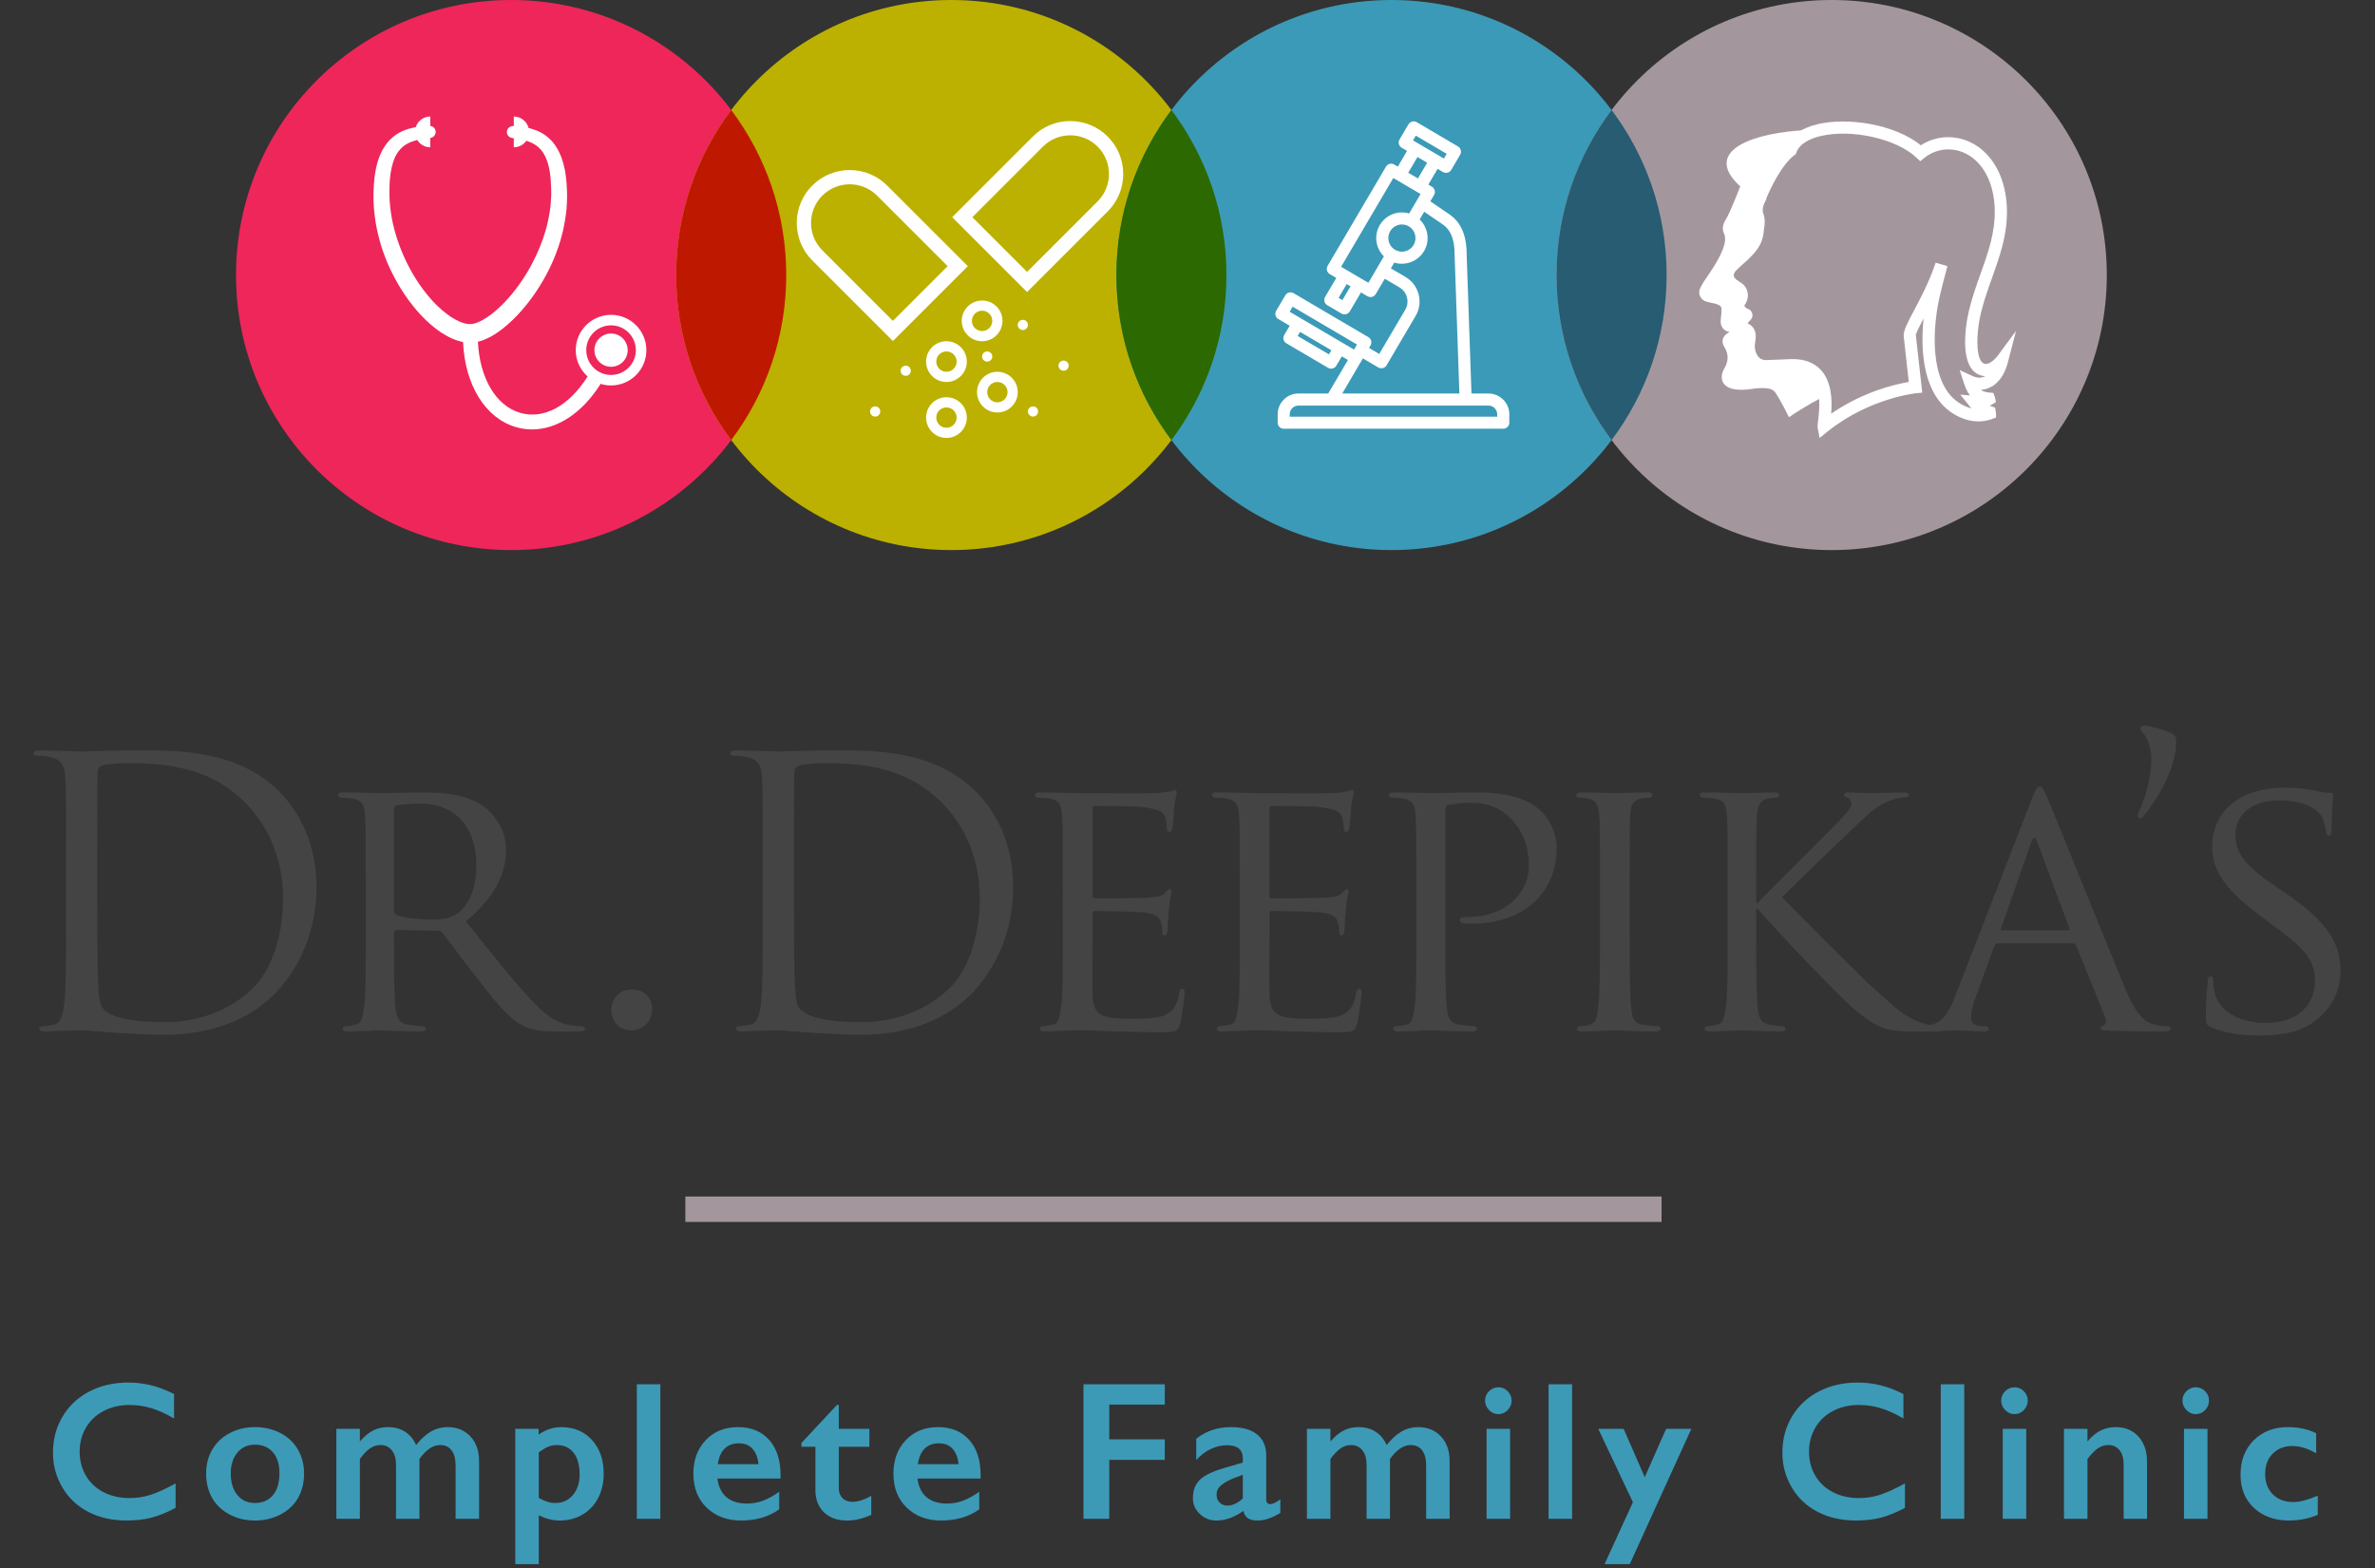 <?xml version="1.0" encoding="utf-8"?>
<!-- Generator: Adobe Illustrator 16.0.0, SVG Export Plug-In . SVG Version: 6.00 Build 0)  -->
<!DOCTYPE svg PUBLIC "-//W3C//DTD SVG 1.1//EN" "http://www.w3.org/Graphics/SVG/1.1/DTD/svg11.dtd">
<svg version="1.1" id="Layer_1" xmlns="http://www.w3.org/2000/svg" xmlns:xlink="http://www.w3.org/1999/xlink" x="0px" y="0px"
	 width="291.354px" height="192.42px" viewBox="0 0 291.354 192.42" enable-background="new 0 0 291.354 192.42"
	 xml:space="preserve">
<rect x="0" y="0" width="291.354" height="192.42" fill="#333333" stroke="none"/>
<g>
	<path fill="#444444" d="M8.102,105.315c0-7.114,0-8.392-0.091-9.851c-0.091-1.551-0.456-2.28-1.958-2.6
		c-0.364-0.091-1.138-0.137-1.547-0.137c-0.182,0-0.364-0.091-0.364-0.274c0-0.273,0.228-0.365,0.728-0.365
		c2.048,0,4.916,0.137,5.144,0.137c0.546,0,3.414-0.137,6.145-0.137c4.506,0,12.835-0.411,18.252,5.199
		c2.276,2.372,4.416,6.158,4.416,11.584c0,5.747-2.367,10.171-4.916,12.862c-1.957,2.052-6.054,5.244-13.792,5.244
		c-1.958,0-4.37-0.137-6.327-0.273c-2.002-0.137-3.55-0.273-3.778-0.273c-0.091,0-0.865,0-1.821,0.046
		c-0.91,0-1.957,0.091-2.64,0.091c-0.501,0-0.729-0.091-0.729-0.365c0-0.137,0.091-0.273,0.364-0.273
		c0.41,0,0.956-0.091,1.365-0.183c0.911-0.182,1.138-1.186,1.32-2.508c0.228-1.916,0.228-5.519,0.228-9.897V105.315z
		 M11.925,110.241c0,4.835,0.046,9.031,0.091,9.897c0.045,1.141,0.136,2.965,0.5,3.466c0.592,0.867,2.367,1.825,7.738,1.825
		c4.233,0,8.148-1.551,10.833-4.242c2.367-2.326,3.642-6.704,3.642-10.9c0-5.792-2.503-9.532-4.37-11.493
		c-4.279-4.515-9.468-5.154-14.884-5.154c-0.91,0-2.594,0.137-2.958,0.319c-0.41,0.182-0.546,0.41-0.546,0.912
		c-0.046,1.551-0.046,6.203-0.046,9.714V110.241z"/>
</g>
<g>
	<path fill="#444444" d="M44.874,108.463c0-6.021,0-7.115-0.091-8.347c-0.091-1.322-0.318-1.961-1.638-2.144
		c-0.319-0.045-1.001-0.091-1.366-0.091c-0.137,0-0.318-0.183-0.318-0.319c0-0.228,0.182-0.319,0.637-0.319
		c1.82,0,4.506,0.091,4.733,0.091c0.41,0,3.778-0.091,5.007-0.091c2.549,0,5.371,0.229,7.465,1.688
		c1.001,0.729,2.777,2.6,2.777,5.291c0,2.873-1.184,5.655-4.916,8.848c3.277,4.104,6.054,7.616,8.375,10.034
		c2.14,2.188,3.459,2.554,4.461,2.69c0.773,0.137,1.183,0.137,1.411,0.137c0.228,0,0.364,0.183,0.364,0.319
		c0,0.229-0.228,0.319-0.956,0.319h-2.503c-2.276,0-3.277-0.228-4.279-0.775c-1.729-0.912-3.186-2.782-5.462-5.701
		c-1.684-2.098-3.459-4.606-4.324-5.655c-0.182-0.183-0.273-0.228-0.546-0.228l-5.098-0.092c-0.182,0-0.273,0.092-0.273,0.319v0.912
		c0,3.74,0,6.75,0.182,8.347c0.137,1.14,0.364,1.87,1.593,2.052c0.546,0.092,1.411,0.183,1.775,0.183
		c0.273,0,0.318,0.183,0.318,0.319c0,0.183-0.182,0.319-0.637,0.319c-2.185,0-4.734-0.137-4.916-0.137
		c-0.045,0-2.731,0.137-3.96,0.137c-0.41,0-0.637-0.091-0.637-0.319c0-0.137,0.091-0.319,0.319-0.319
		c0.364,0,0.865-0.091,1.229-0.183c0.774-0.182,0.865-0.912,1.047-2.052c0.228-1.597,0.228-4.652,0.228-8.393V108.463z
		 M48.333,111.747c0,0.228,0.091,0.364,0.273,0.501c0.592,0.319,2.64,0.593,4.415,0.593c0.956,0,2.048-0.045,3.004-0.684
		c1.365-0.912,2.412-2.965,2.412-5.929c0-4.835-2.64-7.617-6.918-7.617c-1.184,0-2.458,0.137-2.868,0.229
		c-0.182,0.091-0.318,0.228-0.318,0.456V111.747z"/>
</g>
<g>
	<path fill="#444444" d="M75.001,123.924c0-1.049,0.729-2.508,2.503-2.508c1.411,0,2.503,0.912,2.503,2.371
		c0,1.46-1.001,2.646-2.549,2.646C75.729,126.433,75.001,125.064,75.001,123.924z"/>
</g>
<g>
	<path fill="#444444" d="M93.57,105.315c0-7.114,0-8.392-0.091-9.851c-0.091-1.551-0.456-2.28-1.958-2.6
		c-0.364-0.091-1.138-0.137-1.547-0.137c-0.182,0-0.364-0.091-0.364-0.274c0-0.273,0.228-0.365,0.728-0.365
		c2.048,0,4.916,0.137,5.144,0.137c0.546,0,3.414-0.137,6.145-0.137c4.506,0,12.835-0.411,18.252,5.199
		c2.276,2.372,4.416,6.158,4.416,11.584c0,5.747-2.367,10.171-4.916,12.862c-1.957,2.052-6.054,5.244-13.792,5.244
		c-1.958,0-4.37-0.137-6.327-0.273c-2.002-0.137-3.55-0.273-3.778-0.273c-0.091,0-0.865,0-1.821,0.046
		c-0.91,0-1.957,0.091-2.64,0.091c-0.501,0-0.729-0.091-0.729-0.365c0-0.137,0.091-0.273,0.364-0.273
		c0.41,0,0.956-0.091,1.365-0.183c0.911-0.182,1.138-1.186,1.32-2.508c0.228-1.916,0.228-5.519,0.228-9.897V105.315z
		 M97.393,110.241c0,4.835,0.046,9.031,0.091,9.897c0.045,1.141,0.136,2.965,0.5,3.466c0.592,0.867,2.367,1.825,7.738,1.825
		c4.233,0,8.148-1.551,10.833-4.242c2.367-2.326,3.642-6.704,3.642-10.9c0-5.792-2.503-9.532-4.37-11.493
		c-4.279-4.515-9.468-5.154-14.884-5.154c-0.91,0-2.594,0.137-2.958,0.319c-0.41,0.182-0.546,0.41-0.546,0.912
		c-0.046,1.551-0.046,6.203-0.046,9.714V110.241z"/>
	<path fill="#444444" d="M130.387,108.463c0-6.021,0-7.115-0.091-8.347c-0.091-1.322-0.318-1.961-1.638-2.144
		c-0.319-0.045-1.001-0.091-1.366-0.091c-0.137,0-0.318-0.183-0.318-0.319c0-0.228,0.182-0.319,0.637-0.319
		c1.82,0,4.415,0.091,4.643,0.091c0.273,0,8.648,0.045,9.559,0c0.774-0.046,1.502-0.183,1.821-0.228
		c0.182-0.046,0.364-0.183,0.546-0.183c0.137,0,0.182,0.183,0.182,0.365c0,0.274-0.228,0.73-0.318,1.825
		c-0.046,0.364-0.137,2.098-0.228,2.554c-0.045,0.183-0.182,0.411-0.364,0.411c-0.228,0-0.319-0.183-0.319-0.502
		c0-0.273-0.045-0.912-0.228-1.368c-0.273-0.639-0.683-0.912-2.868-1.187c-0.683-0.091-5.325-0.137-5.781-0.137
		c-0.182,0-0.228,0.137-0.228,0.411v10.535c0,0.273,0,0.41,0.228,0.41c0.501,0,5.781,0,6.691-0.091
		c0.956-0.091,1.547-0.137,1.957-0.547c0.273-0.274,0.455-0.502,0.592-0.502s0.228,0.091,0.228,0.319
		c0,0.228-0.228,0.866-0.319,2.144c-0.091,0.775-0.182,2.234-0.182,2.508c0,0.319-0.091,0.73-0.364,0.73
		c-0.182,0-0.273-0.137-0.273-0.365c0-0.365,0-0.775-0.182-1.277c-0.137-0.547-0.501-1.003-2.048-1.186
		c-1.092-0.137-5.371-0.183-6.054-0.183c-0.228,0-0.273,0.137-0.273,0.274v3.237c0,1.323-0.045,5.838,0,6.613
		c0.091,2.6,0.819,3.102,4.779,3.102c1.047,0,2.959,0,4.006-0.41c1.047-0.456,1.593-1.141,1.82-2.691
		c0.091-0.456,0.182-0.593,0.41-0.593s0.273,0.319,0.273,0.593c0,0.274-0.319,2.919-0.546,3.74c-0.273,1.004-0.683,1.004-2.23,1.004
		c-3.004,0-5.325-0.092-6.964-0.138c-1.684-0.091-2.731-0.091-3.323-0.091c-0.091,0-0.865,0-1.729,0.046
		c-0.774,0.045-1.685,0.091-2.322,0.091c-0.41,0-0.637-0.091-0.637-0.319c0-0.137,0.091-0.319,0.319-0.319
		c0.364,0,0.865-0.137,1.229-0.183c0.774-0.137,0.865-0.912,1.047-2.052c0.228-1.597,0.228-4.652,0.228-8.393V108.463z"/>
	<path fill="#444444" d="M152.094,108.463c0-6.021,0-7.115-0.091-8.347c-0.091-1.322-0.318-1.961-1.639-2.144
		c-0.318-0.045-1.001-0.091-1.365-0.091c-0.137,0-0.318-0.183-0.318-0.319c0-0.228,0.182-0.319,0.637-0.319
		c1.821,0,4.415,0.091,4.643,0.091c0.273,0,8.648,0.045,9.559,0c0.774-0.046,1.503-0.183,1.821-0.228
		c0.182-0.046,0.364-0.183,0.546-0.183c0.137,0,0.183,0.183,0.183,0.365c0,0.274-0.229,0.73-0.319,1.825
		c-0.045,0.364-0.137,2.098-0.228,2.554c-0.045,0.183-0.182,0.411-0.364,0.411c-0.228,0-0.318-0.183-0.318-0.502
		c0-0.273-0.046-0.912-0.228-1.368c-0.273-0.639-0.683-0.912-2.867-1.187c-0.684-0.091-5.326-0.137-5.781-0.137
		c-0.182,0-0.228,0.137-0.228,0.411v10.535c0,0.273,0,0.41,0.228,0.41c0.501,0,5.781,0,6.691-0.091
		c0.956-0.091,1.548-0.137,1.957-0.547c0.273-0.274,0.455-0.502,0.592-0.502s0.228,0.091,0.228,0.319
		c0,0.228-0.228,0.866-0.318,2.144c-0.091,0.775-0.183,2.234-0.183,2.508c0,0.319-0.091,0.73-0.364,0.73
		c-0.182,0-0.272-0.137-0.272-0.365c0-0.365,0-0.775-0.183-1.277c-0.136-0.547-0.5-1.003-2.048-1.186
		c-1.093-0.137-5.371-0.183-6.054-0.183c-0.228,0-0.273,0.137-0.273,0.274v3.237c0,1.323-0.045,5.838,0,6.613
		c0.091,2.6,0.819,3.102,4.779,3.102c1.047,0,2.959,0,4.006-0.41c1.047-0.456,1.593-1.141,1.82-2.691
		c0.091-0.456,0.183-0.593,0.41-0.593s0.272,0.319,0.272,0.593c0,0.274-0.318,2.919-0.546,3.74c-0.273,1.004-0.683,1.004-2.23,1.004
		c-3.004,0-5.325-0.092-6.964-0.138c-1.685-0.091-2.731-0.091-3.323-0.091c-0.091,0-0.864,0-1.729,0.046
		c-0.773,0.045-1.684,0.091-2.321,0.091c-0.409,0-0.637-0.091-0.637-0.319c0-0.137,0.091-0.319,0.318-0.319
		c0.364,0,0.865-0.137,1.229-0.183c0.774-0.137,0.865-0.912,1.047-2.052c0.228-1.597,0.228-4.652,0.228-8.393V108.463z"/>
	<path fill="#444444" d="M173.756,108.463c0-6.021,0-7.115-0.091-8.347c-0.091-1.322-0.318-1.961-1.639-2.144
		c-0.318-0.045-1.001-0.091-1.365-0.091c-0.137,0-0.318-0.183-0.318-0.319c0-0.228,0.182-0.319,0.637-0.319
		c1.821,0,4.324,0.091,4.643,0.091c0.865,0,3.869-0.091,5.69-0.091c5.143,0,6.964,1.597,7.646,2.189
		c0.91,0.82,2.003,2.554,2.003,4.651c0,5.564-4.188,9.259-10.333,9.259c-0.228,0-0.91,0-1.138-0.046
		c-0.182,0-0.409-0.182-0.409-0.364c0-0.319,0.228-0.41,1.047-0.41c4.324,0,7.419-2.737,7.419-6.249
		c0-1.276-0.137-3.785-2.275-5.883c-2.094-2.099-4.507-1.87-5.417-1.87c-0.683,0-1.82,0.183-2.23,0.273
		c-0.228,0.046-0.318,0.319-0.318,0.729v15.78c0,3.74,0,6.796,0.182,8.393c0.137,1.14,0.364,1.87,1.594,2.052
		c0.546,0.092,1.411,0.183,1.775,0.183c0.228,0,0.318,0.183,0.318,0.319c0,0.183-0.183,0.319-0.638,0.319
		c-2.185,0-4.824-0.137-5.007-0.137c-0.137,0-2.73,0.137-3.96,0.137c-0.409,0-0.637-0.091-0.637-0.319
		c0-0.137,0.091-0.319,0.318-0.319c0.364,0,0.865-0.091,1.229-0.183c0.774-0.182,0.865-0.912,1.047-2.052
		c0.228-1.597,0.228-4.652,0.228-8.393V108.463z"/>
</g>
<g>
	<path fill="#444444" d="M199.926,115.304c0,3.74,0,6.796,0.183,8.393c0.136,1.14,0.272,1.87,1.456,2.052
		c0.592,0.092,1.457,0.183,1.821,0.183c0.228,0,0.318,0.183,0.318,0.319c0,0.183-0.183,0.319-0.638,0.319
		c-2.23,0-4.824-0.137-5.007-0.137c-0.228,0-2.73,0.137-3.96,0.137c-0.409,0-0.637-0.091-0.637-0.319
		c0-0.137,0.091-0.319,0.318-0.319c0.364,0,0.865-0.091,1.229-0.183c0.774-0.182,0.911-0.912,1.047-2.052
		c0.183-1.597,0.228-4.652,0.228-8.393v-6.841c0-6.021,0-7.115-0.091-8.347c-0.091-1.322-0.409-1.915-1.274-2.098
		c-0.455-0.091-0.956-0.137-1.229-0.137c-0.183,0-0.319-0.183-0.319-0.319c0-0.228,0.183-0.319,0.638-0.319
		c1.32,0,3.823,0.091,4.051,0.091c0.183,0,2.776-0.091,4.006-0.091c0.455,0,0.637,0.091,0.637,0.319
		c0,0.137-0.182,0.319-0.318,0.319c-0.273,0-0.546,0-1.001,0.091c-1.093,0.229-1.32,0.775-1.411,2.144
		c-0.046,1.231-0.046,2.326-0.046,8.347V115.304z"/>
</g>
<g>
	<path fill="#444444" d="M211.94,108.463c0-6.021,0-7.115-0.091-8.347c-0.091-1.322-0.318-1.961-1.639-2.144
		c-0.318-0.045-1.001-0.091-1.365-0.091c-0.137,0-0.318-0.183-0.318-0.319c0-0.228,0.182-0.319,0.637-0.319
		c1.821,0,4.279,0.091,4.507,0.091c0.363,0,2.776-0.091,3.96-0.091c0.455,0,0.637,0.091,0.637,0.319
		c0,0.137-0.137,0.319-0.318,0.319c-0.273,0-0.501,0-1.002,0.091c-1.047,0.229-1.319,0.775-1.41,2.144
		c-0.092,1.231-0.092,2.326-0.092,8.347v2.326h0.183c0.637-0.729,7.783-7.799,9.285-9.35c1.138-1.141,2.185-2.144,2.185-2.782
		c0-0.502-0.182-0.729-0.5-0.775c-0.228-0.046-0.364-0.229-0.364-0.365c0-0.182,0.182-0.273,0.455-0.273
		c0.819,0,2.048,0.091,3.004,0.091c0.228,0,2.867-0.091,3.869-0.091c0.409,0,0.592,0.091,0.592,0.273
		c0,0.183-0.091,0.319-0.41,0.319c-0.592,0-1.456,0.229-2.23,0.548c-1.638,0.729-2.412,1.596-4.188,3.283
		c-1.001,0.912-7.828,7.48-8.693,8.438c1.047,1.141,9.377,9.487,11.016,10.992c3.368,3.01,3.823,3.512,5.734,4.287
		c1.047,0.41,2.186,0.547,2.458,0.547c0.273,0,0.501,0.137,0.501,0.319s-0.183,0.319-0.865,0.319h-2.048
		c-1.138,0-1.866,0-2.776-0.091c-2.094-0.183-3.141-1.049-4.87-2.372c-1.821-1.414-10.242-10.308-12.153-12.588h-0.183v3.785
		c0,3.74,0,6.796,0.183,8.393c0.137,1.14,0.318,1.87,1.548,2.052c0.546,0.092,1.183,0.183,1.547,0.183
		c0.228,0,0.319,0.183,0.319,0.319c0,0.183-0.183,0.319-0.638,0.319c-1.957,0-4.37-0.137-4.688-0.137s-2.73,0.137-3.96,0.137
		c-0.409,0-0.637-0.091-0.637-0.319c0-0.137,0.091-0.319,0.318-0.319c0.364,0,0.865-0.091,1.229-0.183
		c0.774-0.182,0.865-0.912,1.047-2.052c0.228-1.597,0.228-4.652,0.228-8.393V108.463z"/>
</g>
<g>
	<path fill="#444444" d="M249.26,98.019c0.501-1.277,0.683-1.505,0.956-1.505c0.409,0,0.546,0.547,0.956,1.414
		c0.728,1.642,7.146,17.65,9.604,23.533c1.457,3.467,2.549,3.969,3.414,4.242c0.592,0.183,1.184,0.228,1.593,0.228
		c0.228,0,0.501,0.092,0.501,0.319c0,0.229-0.455,0.319-0.91,0.319c-0.592,0-3.551,0-6.327-0.091
		c-0.773-0.046-1.411-0.046-1.411-0.274c0-0.182,0.091-0.182,0.273-0.273c0.228-0.091,0.637-0.41,0.364-1.049l-3.596-8.894
		c-0.092-0.183-0.137-0.229-0.364-0.229h-9.24c-0.182,0-0.318,0.092-0.409,0.319l-2.276,6.203c-0.364,0.958-0.592,1.916-0.592,2.6
		c0,0.775,0.683,1.049,1.365,1.049h0.364c0.319,0,0.41,0.137,0.41,0.319c0,0.229-0.228,0.319-0.592,0.319
		c-0.956,0-3.141-0.137-3.596-0.137c-0.41,0-2.413,0.137-4.051,0.137c-0.501,0-0.774-0.091-0.774-0.319
		c0-0.183,0.183-0.319,0.364-0.319c0.273,0,0.865-0.045,1.184-0.091c1.82-0.229,2.595-1.597,3.368-3.558L249.26,98.019z
		 M253.721,114.164c0.182,0,0.182-0.092,0.137-0.273l-3.96-10.627c-0.228-0.593-0.455-0.593-0.683,0l-3.732,10.627
		c-0.046,0.182,0,0.273,0.136,0.273H253.721z"/>
</g>
<g>
	<path fill="#444444" d="M263.002,90.083c-0.364-0.41-0.41-0.547-0.41-0.775c0-0.137,0.228-0.273,0.41-0.273
		c0.728,0,2.458,0.547,3.186,0.821c0.547,0.274,0.774,0.502,0.774,1.186c0,3.238-2.321,7.069-3.915,8.985
		c-0.182,0.273-0.364,0.365-0.592,0.365c-0.091,0-0.228-0.092-0.228-0.229s0.046-0.273,0.183-0.593
		c0.683-1.46,1.502-3.922,1.502-6.522C263.913,91.633,263.321,90.447,263.002,90.083z"/>
	<path fill="#444444" d="M271.194,126.022c-0.546-0.274-0.592-0.411-0.592-1.46c0-1.915,0.183-3.466,0.228-4.104
		c0-0.41,0.092-0.639,0.319-0.639s0.364,0.137,0.364,0.456s0,0.866,0.136,1.414c0.638,2.827,3.642,3.831,6.327,3.831
		c3.96,0,6.009-2.235,6.009-5.154c0-2.781-1.503-4.104-5.053-6.75l-1.82-1.368c-4.324-3.238-5.735-5.609-5.735-8.301
		c0-4.561,3.596-7.297,8.876-7.297c1.593,0,3.186,0.228,4.142,0.456c0.773,0.182,1.093,0.182,1.411,0.182s0.409,0.046,0.409,0.274
		c0,0.183-0.182,1.459-0.182,4.104c0,0.593-0.046,0.867-0.318,0.867c-0.273,0-0.319-0.183-0.364-0.502
		c-0.046-0.456-0.364-1.505-0.592-1.916c-0.273-0.456-1.593-1.915-5.189-1.915c-2.913,0-5.325,1.459-5.325,4.195
		c0,2.463,1.229,3.877,5.189,6.568l1.138,0.775c4.87,3.329,6.555,6.02,6.555,9.35c0,2.28-0.865,4.743-3.732,6.613
		c-1.685,1.095-4.188,1.368-6.373,1.368C275.154,127.071,272.833,126.798,271.194,126.022z"/>
</g>
<rect x="84.075" y="146.823" fill-rule="evenodd" clip-rule="evenodd" fill="#A3979D" width="119.757" height="3.119"/>
<g>
	<path fill="#3C9AB7" d="M15.74,169.653c0.929,0,1.839,0.106,2.729,0.319c0.89,0.212,1.85,0.574,2.881,1.087v3.001
		c-1.007-0.583-1.938-1.005-2.793-1.265c-0.855-0.26-1.747-0.39-2.676-0.39c-1.163,0-2.213,0.242-3.15,0.727
		c-0.937,0.484-1.665,1.168-2.184,2.05c-0.52,0.882-0.779,1.862-0.779,2.941c0,1.104,0.257,2.092,0.773,2.966
		c0.515,0.874,1.241,1.55,2.178,2.026c0.937,0.477,1.991,0.715,3.162,0.715c0.898,0,1.755-0.13,2.571-0.39
		c0.815-0.261,1.844-0.729,3.085-1.406v3.001c-1.062,0.56-2.038,0.957-2.928,1.193c-0.89,0.236-1.928,0.354-3.115,0.354
		c-1.726,0-3.268-0.347-4.626-1.04s-2.426-1.691-3.203-2.995s-1.166-2.73-1.166-4.282c0-1.662,0.4-3.155,1.201-4.479
		c0.8-1.323,1.901-2.343,3.302-3.06S13.984,169.653,15.74,169.653z"/>
</g>
<g>
	<path fill="#3C9AB7" d="M31.282,175.123c1.14,0,2.174,0.241,3.104,0.721c0.929,0.48,1.647,1.154,2.155,2.021
		c0.507,0.867,0.761,1.848,0.761,2.942c0,1.142-0.244,2.143-0.732,3.001s-1.206,1.535-2.155,2.032
		c-0.949,0.496-1.993,0.744-3.133,0.744c-1.147,0-2.19-0.248-3.126-0.744c-0.937-0.497-1.649-1.174-2.137-2.032
		c-0.488-0.858-0.732-1.859-0.732-3.001c0-1.111,0.257-2.098,0.773-2.96c0.515-0.862,1.233-1.532,2.155-2.009
		C29.135,175.361,30.158,175.123,31.282,175.123z M28.308,180.807c0,1.103,0.267,1.982,0.802,2.641
		c0.535,0.657,1.251,0.986,2.149,0.986c0.937,0,1.675-0.315,2.213-0.945c0.539-0.63,0.808-1.532,0.808-2.705
		c0-1.119-0.271-1.983-0.814-2.594s-1.278-0.916-2.208-0.916c-0.874,0-1.585,0.323-2.131,0.969
		C28.581,178.889,28.308,179.743,28.308,180.807z"/>
	<path fill="#3C9AB7" d="M47.599,175.123c0.843,0,1.556,0.199,2.137,0.597c0.582,0.398,1.017,0.932,1.306,1.602
		c0.617-0.765,1.231-1.321,1.845-1.672c0.613-0.351,1.286-0.526,2.02-0.526c1.155,0,2.088,0.381,2.799,1.141
		s1.065,1.774,1.065,3.042v7.065h-2.88v-6.581c0-0.764-0.163-1.366-0.486-1.808c-0.324-0.44-0.794-0.661-1.411-0.661
		c-0.882,0-1.729,0.571-2.541,1.713v7.337h-2.869v-6.628c0-0.756-0.172-1.349-0.516-1.778c-0.343-0.429-0.804-0.644-1.382-0.644
		c-0.468,0-0.897,0.136-1.288,0.407s-0.808,0.707-1.253,1.306v7.337h-2.881v-11.035h2.881v1.548
		c0.523-0.599,1.054-1.041,1.593-1.329C46.276,175.268,46.896,175.123,47.599,175.123z"/>
	<path fill="#3C9AB7" d="M68.846,175.123c1.562,0,2.82,0.528,3.777,1.584c0.956,1.055,1.435,2.43,1.435,4.123
		c0,1.11-0.225,2.103-0.673,2.978c-0.449,0.874-1.087,1.556-1.915,2.044s-1.764,0.732-2.811,0.732c-0.851,0-1.706-0.217-2.564-0.65
		v6.002h-2.881v-16.6h2.857v0.709C66.938,175.431,67.862,175.123,68.846,175.123z M66.094,183.808
		c0.718,0.417,1.39,0.626,2.014,0.626c0.906,0,1.632-0.327,2.178-0.98c0.546-0.654,0.82-1.497,0.82-2.528
		c0-1.127-0.244-2.009-0.732-2.646c-0.488-0.639-1.181-0.957-2.079-0.957c-0.336,0-0.66,0.057-0.972,0.171
		c-0.312,0.114-0.722,0.356-1.229,0.727V183.808z"/>
	<path fill="#3C9AB7" d="M81.006,169.866v16.505h-2.881v-16.505H81.006z"/>
	<path fill="#3C9AB7" d="M90.53,175.123c1.608,0,2.881,0.521,3.818,1.56c0.937,1.04,1.405,2.478,1.405,4.312v0.438h-7.741
		c0.117,0.984,0.482,1.742,1.095,2.274c0.613,0.531,1.454,0.797,2.524,0.797c0.687,0,1.348-0.119,1.985-0.36
		c0.636-0.239,1.294-0.604,1.973-1.093v2.162c-1.28,0.914-2.834,1.371-4.661,1.371c-1.726,0-3.135-0.524-4.228-1.571
		c-1.093-1.048-1.639-2.441-1.639-4.183c0-1.678,0.505-3.048,1.517-4.111C87.589,175.655,88.906,175.123,90.53,175.123z
		 M93.048,179.672c-0.078-0.803-0.32-1.432-0.726-1.884c-0.406-0.453-0.964-0.68-1.675-0.68c-0.726,0-1.31,0.217-1.751,0.649
		c-0.441,0.434-0.72,1.071-0.837,1.914H93.048z"/>
	<path fill="#3C9AB7" d="M102.667,172.406h0.234v2.93h3.748v2.197H102.9v5.093c0,0.496,0.148,0.897,0.445,1.205
		c0.296,0.307,0.703,0.461,1.218,0.461c0.671,0,1.444-0.244,2.319-0.732v2.327c-1.039,0.465-2.014,0.697-2.928,0.697
		c-1.234,0-2.196-0.339-2.887-1.017c-0.691-0.677-1.037-1.595-1.037-2.753v-5.281h-1.709v-0.472L102.667,172.406z"/>
	<path fill="#3C9AB7" d="M115.072,175.123c1.608,0,2.881,0.521,3.818,1.56c0.937,1.04,1.405,2.478,1.405,4.312v0.438h-7.741
		c0.117,0.984,0.482,1.742,1.095,2.274c0.613,0.531,1.454,0.797,2.524,0.797c0.687,0,1.348-0.119,1.985-0.36
		c0.636-0.239,1.294-0.604,1.973-1.093v2.162c-1.28,0.914-2.834,1.371-4.661,1.371c-1.726,0-3.135-0.524-4.228-1.571
		c-1.093-1.048-1.639-2.441-1.639-4.183c0-1.678,0.505-3.048,1.517-4.111C112.13,175.655,113.448,175.123,115.072,175.123z
		 M117.59,179.672c-0.078-0.803-0.32-1.432-0.726-1.884c-0.406-0.453-0.964-0.68-1.675-0.68c-0.726,0-1.31,0.217-1.751,0.649
		c-0.441,0.434-0.72,1.071-0.837,1.914H117.59z"/>
	<path fill="#3C9AB7" d="M142.893,169.866v2.492h-6.816v4.266h6.816v2.517h-6.816v7.23h-3.162v-16.505H142.893z"/>
	<path fill="#3C9AB7" d="M151,175.123c1.404,0,2.479,0.302,3.221,0.904c0.74,0.603,1.111,1.443,1.111,2.522v5.399
		c0,0.417,0.168,0.626,0.504,0.626c0.141,0,0.338-0.061,0.592-0.183s0.467-0.263,0.639-0.42v1.678
		c-1.008,0.622-1.93,0.934-2.764,0.934c-0.516,0-0.912-0.087-1.189-0.26c-0.277-0.174-0.471-0.48-0.58-0.922
		c-1.1,0.788-2.205,1.182-3.314,1.182c-0.787,0-1.465-0.268-2.031-0.804c-0.566-0.535-0.849-1.178-0.849-1.926
		c0-0.953,0.281-1.705,0.843-2.257c0.562-0.551,1.547-1.031,2.951-1.441l2.33-0.685v-0.509c0-1.079-0.646-1.618-1.943-1.618
		c-0.664,0-1.324,0.153-1.979,0.461c-0.656,0.307-1.254,0.76-1.793,1.358v-2.611C147.944,175.601,149.36,175.123,151,175.123z
		 M149.243,183.417c0,0.402,0.127,0.726,0.381,0.969c0.254,0.245,0.568,0.367,0.943,0.367c0.633,0,1.266-0.292,1.896-0.875v-2.906
		c-0.803,0.275-1.434,0.536-1.891,0.78s-0.793,0.492-1.008,0.744S149.243,183.056,149.243,183.417z"/>
	<path fill="#3C9AB7" d="M166.662,175.123c0.843,0,1.555,0.199,2.137,0.597c0.582,0.398,1.017,0.932,1.306,1.602
		c0.617-0.765,1.231-1.321,1.845-1.672c0.612-0.351,1.286-0.526,2.02-0.526c1.156,0,2.089,0.381,2.799,1.141
		c0.711,0.76,1.066,1.774,1.066,3.042v7.065h-2.881v-6.581c0-0.764-0.162-1.366-0.486-1.808c-0.324-0.44-0.794-0.661-1.411-0.661
		c-0.882,0-1.729,0.571-2.541,1.713v7.337h-2.869v-6.628c0-0.756-0.172-1.349-0.516-1.778c-0.344-0.429-0.804-0.644-1.382-0.644
		c-0.468,0-0.897,0.136-1.288,0.407s-0.808,0.707-1.253,1.306v7.337h-2.881v-11.035h2.881v1.548
		c0.522-0.599,1.054-1.041,1.593-1.329C165.337,175.268,165.958,175.123,166.662,175.123z"/>
	<path fill="#3C9AB7" d="M183.81,170.232c0.445,0,0.827,0.161,1.147,0.484s0.48,0.709,0.48,1.157c0,0.434-0.158,0.817-0.475,1.152
		s-0.701,0.502-1.153,0.502c-0.438,0-0.818-0.167-1.142-0.502c-0.324-0.335-0.486-0.719-0.486-1.152
		c0-0.456,0.164-0.845,0.492-1.163C183.001,170.392,183.38,170.232,183.81,170.232z M185.25,175.336v11.035h-2.881v-11.035H185.25z"
		/>
	<path fill="#3C9AB7" d="M192.854,169.866v16.505h-2.881v-16.505H192.854z"/>
	<path fill="#3C9AB7" d="M199.182,175.336l2.588,5.932l2.623-5.932h3.092l-7.554,16.6h-3.092l3.479-7.597l-4.251-9.003H199.182z"/>
	<path fill="#3C9AB7" d="M227.893,169.653c0.929,0,1.838,0.106,2.729,0.319c0.89,0.212,1.851,0.574,2.881,1.087v3.001
		c-1.007-0.583-1.938-1.005-2.793-1.265c-0.855-0.26-1.747-0.39-2.676-0.39c-1.164,0-2.214,0.242-3.15,0.727
		c-0.938,0.484-1.665,1.168-2.185,2.05c-0.519,0.882-0.778,1.862-0.778,2.941c0,1.104,0.258,2.092,0.772,2.966
		c0.516,0.874,1.241,1.55,2.179,2.026c0.937,0.477,1.99,0.715,3.162,0.715c0.897,0,1.754-0.13,2.57-0.39
		c0.815-0.261,1.845-0.729,3.086-1.406v3.001c-1.062,0.56-2.038,0.957-2.928,1.193c-0.891,0.236-1.929,0.354-3.115,0.354
		c-1.726,0-3.268-0.347-4.626-1.04s-2.426-1.691-3.203-2.995c-0.776-1.304-1.165-2.73-1.165-4.282c0-1.662,0.4-3.155,1.2-4.479
		c0.801-1.323,1.901-2.343,3.303-3.06S226.136,169.653,227.893,169.653z"/>
	<path fill="#3C9AB7" d="M240.965,169.866v16.505h-2.881v-16.505H240.965z"/>
	<path fill="#3C9AB7" d="M247.128,170.232c0.445,0,0.827,0.161,1.147,0.484s0.48,0.709,0.48,1.157c0,0.434-0.158,0.817-0.475,1.152
		s-0.701,0.502-1.153,0.502c-0.438,0-0.818-0.167-1.142-0.502c-0.324-0.335-0.486-0.719-0.486-1.152
		c0-0.456,0.164-0.845,0.492-1.163C246.32,170.392,246.699,170.232,247.128,170.232z M248.569,175.336v11.035h-2.881v-11.035
		H248.569z"/>
	<path fill="#3C9AB7" d="M259.535,175.123c1.171,0,2.105,0.389,2.805,1.164c0.698,0.776,1.048,1.798,1.048,3.066v7.018h-2.869
		v-6.723c0-0.717-0.17-1.283-0.51-1.701c-0.34-0.417-0.802-0.626-1.388-0.626c-0.444,0-0.862,0.132-1.253,0.396
		s-0.819,0.703-1.288,1.317v7.337h-2.881v-11.035h2.881v1.548c0.531-0.63,1.075-1.081,1.634-1.353
		C258.271,175.26,258.878,175.123,259.535,175.123z"/>
	<path fill="#3C9AB7" d="M269.363,170.232c0.445,0,0.827,0.161,1.147,0.484s0.48,0.709,0.48,1.157c0,0.434-0.158,0.817-0.475,1.152
		s-0.701,0.502-1.153,0.502c-0.438,0-0.818-0.167-1.142-0.502c-0.324-0.335-0.486-0.719-0.486-1.152
		c0-0.456,0.164-0.845,0.492-1.163C268.554,170.392,268.933,170.232,269.363,170.232z M270.803,175.336v11.035h-2.881v-11.035
		H270.803z"/>
	<path fill="#3C9AB7" d="M280.679,175.123c1.272,0,2.425,0.248,3.455,0.745v2.469c-1.023-0.599-1.991-0.897-2.904-0.897
		c-0.983,0-1.788,0.309-2.412,0.927c-0.625,0.619-0.938,1.456-0.938,2.511c0,1.032,0.314,1.863,0.943,2.493
		c0.628,0.63,1.465,0.945,2.512,0.945c0.78,0,1.78-0.26,2.998-0.78v2.352c-1.133,0.465-2.3,0.697-3.502,0.697
		c-1.772,0-3.211-0.512-4.315-1.536c-1.104-1.023-1.657-2.383-1.657-4.076c0-1.756,0.541-3.17,1.622-4.241
		S278.961,175.123,280.679,175.123z"/>
</g>
<path fill="#EF265A" d="M96.453,33.75c0,18.64-15.11,33.75-33.75,33.75s-33.75-15.11-33.75-33.75S44.063,0,62.703,0
	S96.453,15.11,96.453,33.75"/>
<path fill="#BCB100" d="M150.453,33.75c0,18.64-15.109,33.75-33.75,33.75s-33.75-15.11-33.75-33.75S98.063,0,116.703,0
	S150.453,15.11,150.453,33.75"/>
<path fill="#BE1900" d="M82.953,33.75c0,7.599,2.512,14.609,6.75,20.25c4.238-5.641,6.75-12.651,6.75-20.25
	s-2.512-14.609-6.75-20.25C85.465,19.14,82.953,26.151,82.953,33.75"/>
<path fill="#3B9AB7" d="M204.453,33.75c0,18.64-15.109,33.75-33.75,33.75c-18.64,0-33.75-15.11-33.75-33.75S152.063,0,170.703,0
	C189.343,0,204.453,15.11,204.453,33.75"/>
<path fill="#A3979D" d="M258.453,33.75c0,18.64-15.109,33.75-33.75,33.75c-18.64,0-33.75-15.11-33.75-33.75S206.063,0,224.703,0
	C243.343,0,258.453,15.11,258.453,33.75"/>
<path fill="#2C6900" d="M136.953,33.75c0,7.599,2.512,14.609,6.75,20.25c4.238-5.641,6.75-12.651,6.75-20.25
	s-2.512-14.609-6.75-20.25C139.465,19.14,136.953,26.151,136.953,33.75"/>
<path fill="#275C72" d="M190.953,33.75c0,7.599,2.513,14.609,6.75,20.25c4.238-5.641,6.75-12.651,6.75-20.25
	s-2.512-14.609-6.75-20.25C193.465,19.14,190.953,26.151,190.953,33.75"/>
<path fill="#FFFFFF" d="M182.604,48.289h-2.092l-0.591-17.151c-0.004-3.345-1.558-4.441-2.144-4.854
	c-0.026-0.018-2.313-1.58-2.313-1.58l0.459-0.781c0.207-0.353,0.09-0.807-0.263-1.015l-0.438-0.257l1.135-1.929l0.659,0.387
	c0.115,0.068,0.245,0.103,0.376,0.103c0.063,0,0.125-0.008,0.187-0.024c0.189-0.049,0.353-0.172,0.453-0.341l1.094-1.86
	c0.207-0.353,0.09-0.807-0.264-1.015l-5.064-2.979c-0.17-0.1-0.372-0.128-0.562-0.079c-0.189,0.05-0.353,0.172-0.452,0.342
	l-1.095,1.86c-0.207,0.352-0.09,0.807,0.264,1.014l0.659,0.388l-1.135,1.929l-0.438-0.257c-0.169-0.1-0.371-0.129-0.562-0.079
	c-0.189,0.049-0.353,0.172-0.452,0.342l-7.157,12.169c-0.208,0.353-0.091,0.807,0.263,1.015l0.798,0.469l-1.371,2.331
	c-0.1,0.17-0.128,0.372-0.078,0.562c0.049,0.19,0.172,0.354,0.341,0.453l1.748,1.028c0.118,0.069,0.248,0.102,0.375,0.102
	c0.254,0,0.501-0.13,0.641-0.365l1.371-2.331l0.798,0.469c0.115,0.068,0.244,0.102,0.376,0.102c0.062,0,0.124-0.007,0.186-0.023
	c0.19-0.05,0.354-0.173,0.453-0.342l1.108-1.884l1.793,1.055c0.464,0.273,0.793,0.709,0.928,1.23c0.135,0.52,0.06,1.063-0.213,1.526
	l-3.188,5.418l-1.252-0.736l0.184-0.311c0.208-0.353,0.09-0.807-0.263-1.015l-9.177-5.397c-0.17-0.099-0.371-0.128-0.562-0.078
	c-0.19,0.049-0.354,0.172-0.453,0.342l-1.117,1.899c-0.207,0.353-0.09,0.807,0.264,1.015l1.391,0.817l-0.672,1.142
	c-0.207,0.353-0.089,0.807,0.263,1.015l5.118,3.01c0.115,0.067,0.244,0.102,0.376,0.102c0.062,0,0.124-0.008,0.185-0.024
	c0.191-0.049,0.354-0.172,0.454-0.341l0.671-1.142l0.753,0.443l-2.42,4.111h-3.652c-1.405,0-2.549,1.143-2.549,2.548v1.034
	c0,0.409,0.331,0.742,0.741,0.742h26.935c0.409,0,0.741-0.333,0.741-0.742v-1.034C185.153,49.432,184.009,48.289,182.604,48.289
	 M173.684,16.646l3.787,2.228l-0.342,0.582l-3.787-2.228L173.684,16.646z M173.889,19.27l1.19,0.7l-1.136,1.929l-0.037-0.023
	l-1.152-0.677L173.889,19.27z M164.68,36.826l-0.47-0.276l0.995-1.692l0.47,0.276L164.68,36.826z M169.77,31.46l-1.905,3.242
	l-3.345-1.967l6.406-10.891l3.344,1.966l-1.4,2.382c-0.287-0.085-0.586-0.13-0.888-0.13c-1.112,0-2.154,0.595-2.718,1.554
	C168.517,28.886,168.765,30.47,169.77,31.46 M170.542,28.368c0.298-0.508,0.85-0.823,1.439-0.823c0.295,0,0.587,0.079,0.844,0.23
	c0.794,0.467,1.059,1.491,0.593,2.284c-0.299,0.508-0.852,0.823-1.441,0.823c-0.295,0-0.587-0.08-0.843-0.23
	C170.341,30.185,170.076,29.161,170.542,28.368 M163.031,43.486l-3.84-2.258l0.295-0.503l3.841,2.258L163.031,43.486z
	 M158.209,38.254l0.365-0.622l7.897,4.645l-0.365,0.622L158.209,38.254z M167.191,43.979l1.892,1.112
	c0.116,0.067,0.245,0.102,0.376,0.102c0.062,0,0.125-0.008,0.186-0.024c0.191-0.049,0.354-0.172,0.453-0.341l3.563-6.058
	c0.473-0.804,0.604-1.746,0.371-2.649c-0.235-0.904-0.808-1.663-1.612-2.136l-1.793-1.055l0.417-0.709
	c0.302,0.094,0.617,0.144,0.934,0.144c1.114,0,2.155-0.596,2.719-1.554c0.756-1.285,0.492-2.891-0.543-3.878l0.559-0.949
	c0,0,2.183,1.491,2.212,1.512c0.454,0.32,1.515,1.069,1.515,3.655c0,0.009,0.001,0.017,0.001,0.026l0.59,17.112h-14.371
	L167.191,43.979z M183.67,51.13h-25.452v-0.293c0-0.588,0.478-1.066,1.066-1.066h23.319c0.588,0,1.066,0.478,1.066,1.066V51.13z"/>
<path fill="#FFFFFF" d="M74.962,38.634c-2.389,0-4.332,1.944-4.332,4.333c0,1.285,0.566,2.438,1.458,3.233
	c-0.006,0.009-0.014,0.016-0.02,0.025c-2.288,3.611-5.37,5.267-8.247,4.434c-2.99-0.867-4.979-4.25-5.192-8.723
	c0.116-0.027,0.228-0.059,0.338-0.093c0.158-0.044,0.303-0.1,0.444-0.16c0.571-0.233,1.082-0.519,1.547-0.837
	c0.941-0.63,1.739-1.367,2.479-2.134c1.467-1.545,2.645-3.261,3.592-5.024c0.946-1.764,1.623-3.597,2.04-5.395
	c0.205-0.9,0.349-1.79,0.43-2.658c0.028-0.437,0.069-0.909,0.064-1.29l0.004-0.297l0.002-0.147l-0.001-0.1l-0.003-0.076
	c-0.008-0.204-0.015-0.406-0.023-0.606c-0.029-0.799-0.118-1.577-0.255-2.317c-0.166-0.74-0.354-1.449-0.677-2.094
	c-0.135-0.326-0.346-0.622-0.522-0.911c-0.22-0.27-0.414-0.541-0.663-0.754c-0.226-0.234-0.486-0.407-0.726-0.579
	c-0.251-0.149-0.496-0.291-0.734-0.391c-0.41-0.174-0.781-0.286-1.115-0.365c-0.214-0.809-0.943-1.409-1.819-1.409v1.174
	c-0.04-0.002-0.062-0.004-0.062-0.004c-0.386-0.023-0.732,0.257-0.78,0.645c-0.05,0.404,0.237,0.772,0.641,0.822
	c0,0,0.063,0.007,0.186,0.023c0.004,0,0.01,0.001,0.015,0.001v1.116c0.637,0,1.199-0.319,1.54-0.803
	c0.226,0.073,0.465,0.163,0.706,0.278c0.329,0.171,0.67,0.382,0.958,0.7c0.159,0.142,0.277,0.341,0.421,0.523
	c0.109,0.216,0.251,0.414,0.339,0.67c0.421,0.972,0.594,2.284,0.619,3.738c0.002,0.182,0.004,0.367,0.006,0.553l0.001,0.07v0.017
	c0-0.001,0,0.001,0,0.004l-0.001,0.026l-0.006,0.147l-0.011,0.297c-0.008,0.415-0.055,0.751-0.088,1.136
	c-0.093,0.772-0.245,1.565-0.45,2.369c-0.419,1.608-1.089,3.248-1.952,4.853c-0.875,1.596-1.972,3.157-3.285,4.513
	c-0.658,0.671-1.366,1.306-2.12,1.799c-0.742,0.495-1.574,0.856-2.139,0.799l-0.191-0.011c-0.053-0.005-0.075-0.016-0.114-0.022
	c-0.071-0.015-0.133-0.016-0.236-0.049c-0.187-0.042-0.378-0.115-0.571-0.185c-0.386-0.162-0.771-0.374-1.148-0.617
	c-0.75-0.501-1.455-1.122-2.1-1.8c-1.285-1.37-2.341-2.952-3.167-4.571c-0.824-1.624-1.423-3.292-1.805-4.911
	c-0.19-0.811-0.31-1.611-0.389-2.387c-0.016-0.194-0.032-0.387-0.048-0.578c-0.008-0.191-0.015-0.381-0.022-0.569l-0.006-0.14
	l-0.003-0.07c0,0.005,0-0.038,0,0.008v-0.019v-0.037l0.004-0.294c0.002-0.195,0.004-0.388,0.006-0.579
	c0.034-1.422,0.26-2.731,0.698-3.676c0.446-0.947,1.12-1.495,1.82-1.785c0.311-0.132,0.61-0.224,0.888-0.294
	c0.333,0.536,0.922,0.897,1.6,0.897v-1.155l0.012-0.001c0.375-0.044,0.66-0.368,0.649-0.753c-0.01-0.373-0.298-0.671-0.661-0.708
	v-1.16c-0.839,0-1.541,0.551-1.787,1.308c-0.381,0.066-0.822,0.17-1.318,0.356c-0.244,0.078-0.488,0.218-0.748,0.347
	c-0.13,0.067-0.251,0.162-0.38,0.245c-0.129,0.086-0.261,0.174-0.378,0.288c-0.514,0.405-0.93,0.983-1.28,1.612
	c-0.078,0.161-0.157,0.325-0.238,0.491c-0.077,0.167-0.128,0.34-0.194,0.515c-0.14,0.35-0.213,0.71-0.312,1.082
	c-0.084,0.371-0.136,0.749-0.197,1.141c-0.034,0.388-0.087,0.814-0.103,1.199c-0.008,0.191-0.015,0.384-0.023,0.579l-0.011,0.294
	l-0.002,0.1v0.079l0.002,0.157c0.002,0.21,0.005,0.422,0.007,0.635c0.012,0.214,0.024,0.429,0.036,0.646
	c0.064,0.866,0.174,1.759,0.36,2.661c0.372,1.803,0.973,3.663,1.877,5.453c0.895,1.793,2.034,3.544,3.484,5.119
	c0.732,0.782,1.543,1.519,2.478,2.156c0.475,0.312,0.979,0.6,1.532,0.837c0.284,0.109,0.569,0.218,0.88,0.294
	c0.093,0.029,0.211,0.052,0.332,0.074c0.239,5.296,2.737,9.354,6.509,10.449c0.646,0.187,1.302,0.279,1.958,0.279
	c3.049-0.001,6.117-1.975,8.344-5.491c0.021-0.034,0.035-0.069,0.052-0.104c0.409,0.129,0.845,0.199,1.297,0.199
	c2.389,0,4.332-1.944,4.332-4.332C79.294,40.578,77.351,38.634,74.962,38.634 M74.962,46.01c-1.678,0-3.043-1.365-3.043-3.043
	c0-1.678,1.365-3.044,3.043-3.044c1.678,0,3.043,1.366,3.043,3.044C78.005,44.645,76.64,46.01,74.962,46.01"/>
<path fill="#FFFFFF" d="M74.962,40.926c-1.127,0-2.041,0.914-2.041,2.041s0.914,2.041,2.041,2.041s2.041-0.914,2.041-2.041
	S76.089,40.926,74.962,40.926"/>
<path fill-rule="evenodd" clip-rule="evenodd" fill="#FFFFFF" d="M213.486,22.869c-0.116,0.251-1.162,3.098-1.832,4.169
	c-0.271,0.435-0.421,0.998-0.188,1.551c0.07,0.314,0.884,1.082-1.85,5.09c-0.356,0.523-0.849,1.191-1.083,1.783
	c-0.225,0.569,0.046,1.181,0.564,1.46c0.466,0.252,2.037,0.284,2.079,0.892c0.042,0.327-0.046,1.147-0.089,1.465
	c-0.088,1.344,1.095,1.458,1.1,1.457c-0.796,0.38-1.119,1.067-0.667,1.807c0.598,0.978,0.524,1.798-0.045,2.778
	c-0.476,0.835-0.657,2.806,2.892,2.471c0.942-0.119,2.797-0.456,3.383,0.321c0.686,0.962,1.711,3.08,1.711,3.08
	c7.396-5.051,14.246-5.976,14.246-5.976l-0.096-2.675c0.013-1.256,1.998-3.935,2.645-4.792c0,0,4.32-4.75-0.822-17.97
	C233.725,13.708,204.627,14.835,213.486,22.869"/>
<path fill="#A3979D" d="M243.669,45.413c-2.595-0.01-1.747-5.377-1.561-6.358c0.19-0.981,0.476-2.013,0.824-3.079
	c0.347-1.067,0.756-2.166,1.162-3.333c0.101-0.292,0.202-0.585,0.303-0.904c0.097-0.306,0.192-0.612,0.287-0.917
	c0.19-0.627,0.352-1.268,0.48-1.921c0.256-1.306,0.369-2.671,0.237-4.06c-0.062-0.693-0.186-1.392-0.385-2.079
	c-0.202-0.689-0.474-1.366-0.847-1.998c-0.368-0.632-0.831-1.216-1.368-1.692c-0.531-0.482-1.138-0.846-1.743-1.088
	c-0.604-0.249-1.213-0.361-1.773-0.394c-0.564-0.024-1.083,0.029-1.547,0.144c-0.932,0.222-1.636,0.642-2.14,1.053
	c0-0.001,0-0.002-0.001-0.002c-4.07-3.838-14.452-4.385-15.93-0.34c-2.199,1.64-3.879,6.085-3.866,6.083
	c-0.013,0.029-0.083,0.225-0.138,0.342c-0.144,0.408-0.287,1.046-0.063,1.585c0.221,0.527,0.098,1.236,0.098,1.236
	c-0.271-0.093-0.642-0.334-0.867-0.707c0,0,0.069,0.532,0.807,0.948c0.009,0.285-0.024,0.631-0.146,1.101
	c-0.199,0.78-0.699,1.37-1.224,1.924c-0.6,0.632-1.176,1.028-1.901,1.787c-0.355,0.372-0.579,1.02-0.33,1.537
	c0.257,0.535,0.674,0.742,1.153,1.062c0.526,0.351,0.624,1.071,0.249,1.593c-0.291,0.406-0.254,0.912,0.092,1.267
	c0.165,0.169,0.354,0.299,0.573,0.376c0.121,0.044,0.178,0.094,0.055,0.211c-0.245,0.234-0.44,0.436-0.526,0.759
	c-0.09,0.337,0.055,0.674,0.426,0.81c0.414,0.152,0.604,0.524,0.572,0.982c-0.021,0.274-0.064,0.542-0.096,0.814
	c-0.067,0.567,0.029,1.123,0.277,1.617c0.401,0.803,1.062,1.208,1.959,1.164c0.906-0.045,1.813-0.055,2.72-0.11
	c6.055-0.365,4.132,6.998,4.232,7.549c5.361-4.31,11.262-4.863,11.262-4.863l-0.707-6.371c-0.021-0.989,2.479-4.407,3.891-8.671
	c-0.058,0.224-0.115,0.449-0.173,0.673c-0.143,0.538-0.282,1.074-0.422,1.605c-0.279,1.088-0.543,2.204-0.714,3.346
	c-0.164,1.139-1.501,9.839,3.73,12.352c0.364,0.174,0.713,0.304,1.037,0.384c0.326,0.079,0.627,0.114,0.894,0.126
	c0.267,0.014,0.501-0.004,0.701-0.028c0.2-0.025,0.365-0.055,0.497-0.091c0.132-0.034,0.231-0.063,0.296-0.087
	c0.066-0.022,0.1-0.034,0.1-0.034l-0.001-0.125c0,0-0.033-0.011-0.097-0.035c-0.062-0.023-0.156-0.056-0.272-0.107
	c-0.233-0.101-0.566-0.26-0.924-0.518c-0.18-0.127-0.372-0.273-0.537-0.464c-0.043-0.049-0.083-0.1-0.123-0.149
	c0.13,0.014,0.255,0.023,0.373,0.023c0.201-0.002,0.385-0.021,0.545-0.048c0.161-0.025,0.3-0.063,0.417-0.099
	c0.117-0.037,0.213-0.072,0.289-0.105c0.074-0.034,0.131-0.059,0.168-0.079c0.038-0.019,0.057-0.029,0.057-0.029l-0.013-0.061
	c0,0-0.021-0.002-0.061-0.005c-0.041-0.004-0.099-0.009-0.174-0.02c-0.147-0.02-0.362-0.057-0.6-0.14
	c-0.118-0.041-0.248-0.088-0.365-0.161c-0.531-0.334-0.898-1.009-1.148-1.776c0.408,0.19,0.86,0.294,1.291,0.27
	c0.551-0.028,1.01-0.251,1.32-0.505c0.318-0.255,0.529-0.528,0.692-0.777c0.312-0.506,0.454-0.918,0.545-1.202
	c0.044-0.141,0.074-0.249,0.092-0.323c0.019-0.073,0.028-0.111,0.028-0.111S244.747,45.37,243.669,45.413"/>
<path fill="#FFFFFF" d="M223.216,53.747l-0.229-1.236c-0.036-0.193-0.01-0.398,0.045-0.846c0.146-1.174,0.487-3.921-0.773-5.265
	c-0.593-0.63-1.488-0.899-2.723-0.825c-0.514,0.03-1.026,0.048-1.542,0.065c-0.394,0.012-0.79,0.026-1.184,0.045
	c-1.181,0.067-2.129-0.503-2.668-1.578c-0.315-0.627-0.437-1.334-0.35-2.043l0.034-0.284c0.022-0.164,0.044-0.327,0.057-0.493
	c0.013-0.189-0.044-0.21-0.081-0.224c-0.712-0.262-1.087-0.98-0.895-1.708c0.053-0.194,0.128-0.36,0.216-0.504
	c-0.044-0.04-0.088-0.082-0.131-0.126c-0.597-0.612-0.663-1.528-0.162-2.226c0.07-0.098,0.1-0.215,0.079-0.324
	c-0.012-0.061-0.044-0.148-0.135-0.208l-0.193-0.126c-0.426-0.275-0.907-0.586-1.221-1.234c-0.417-0.867-0.051-1.842,0.464-2.381
	c0.393-0.41,0.741-0.719,1.074-1.012c0.283-0.248,0.551-0.484,0.825-0.773c0.439-0.464,0.882-0.969,1.043-1.593
	c0.049-0.195,0.084-0.371,0.103-0.532c-0.653-0.523-0.765-1.107-0.781-1.235l-0.46-3.535l1.135,1.875
	c0.038-0.296,0.114-0.571,0.193-0.8c0.057-0.127,0.09-0.216,0.112-0.278l0.032-0.076c0.303-1.578,2.683-5.174,3.943-6.28
	c0.575-1.326,1.94-2.276,3.963-2.754c3.643-0.862,9.415-0.005,12.634,2.594c0.586-0.382,1.229-0.658,1.923-0.823
	c0.542-0.134,1.134-0.19,1.752-0.164c0.729,0.043,1.407,0.194,2.029,0.45c0.714,0.286,1.394,0.711,1.962,1.226
	c0.57,0.505,1.094,1.154,1.511,1.871c0.375,0.634,0.677,1.343,0.919,2.162c0.203,0.705,0.341,1.452,0.412,2.223
	c0.126,1.344,0.043,2.782-0.249,4.273c-0.13,0.664-0.297,1.335-0.498,1.995l-0.289,0.923c-0.098,0.313-0.197,0.6-0.296,0.885
	l-0.436,1.235c-0.26,0.728-0.512,1.433-0.736,2.125c-0.366,1.117-0.627,2.094-0.8,2.989c-0.306,1.596-0.491,4.3,0.253,5.201
	c0.146,0.181,0.314,0.26,0.555,0.265c0.571-0.035,1.189-0.703,1.362-0.937l2.3-3.109l-0.997,3.847
	c-0.018,0.076-0.053,0.201-0.104,0.363c-0.118,0.373-0.283,0.825-0.623,1.374c-0.169,0.259-0.432,0.622-0.86,0.966
	c-0.472,0.386-1.073,0.622-1.692,0.666c0.054,0.05,0.106,0.092,0.159,0.126c0.054,0.033,0.151,0.066,0.208,0.086
	c0.185,0.064,0.348,0.091,0.46,0.107l0.674,0.067l0.192,0.548l0.121,0.577l-0.52,0.314c-0.082,0.043-0.152,0.075-0.245,0.116
	l-0.005,0.003c0.077,0.033,0.14,0.055,0.184,0.071l0.487,0.179l0.11,0.682l0.004,0.527l-0.608,0.223
	c-0.067,0.025-0.188,0.061-0.352,0.104c-0.152,0.041-0.351,0.078-0.592,0.109c-0.3,0.037-0.562,0.048-0.835,0.033
	c-0.346-0.017-0.694-0.065-1.028-0.145c-0.375-0.093-0.772-0.24-1.186-0.438c-4.607-2.213-4.654-8.534-4.287-12.044
	c-0.459,0.865-0.935,1.78-0.952,2.054l0.787,7.054l-0.758,0.072c-0.057,0.006-5.754,0.594-10.864,4.701L223.216,53.747z
	 M219.917,44.063c1.465,0,2.618,0.44,3.437,1.311c1.376,1.466,1.415,3.793,1.286,5.388c3.966-2.727,7.908-3.623,9.522-3.892
	l-0.627-5.646c-0.017-0.675,0.389-1.467,1.233-3.057c0.812-1.53,1.926-3.625,2.691-5.933l1.438,0.422l-0.596,2.282
	c-0.247,0.962-0.525,2.106-0.697,3.266c-0.413,2.833-0.902,9.541,3.314,11.565c0.319,0.154,0.619,0.266,0.892,0.333
	c0.018,0.004,0.037,0.009,0.055,0.013c-0.05-0.05-0.099-0.102-0.146-0.158l-1.241-1.527l1.184,0.095
	c-0.287-0.387-0.528-0.879-0.723-1.474l-0.535-1.64l1.565,0.727c0.312,0.146,0.645,0.219,0.932,0.2
	c0.27-0.013,0.488-0.092,0.65-0.178c-0.646-0.033-1.199-0.31-1.61-0.807c-1.354-1.645-0.777-5.344-0.567-6.439
	c0.186-0.958,0.463-1.996,0.849-3.172c0.228-0.702,0.483-1.42,0.748-2.162l0.419-1.184c0.105-0.31,0.201-0.584,0.296-0.882
	l0.286-0.916c0.183-0.606,0.339-1.227,0.459-1.841c0.264-1.35,0.341-2.644,0.227-3.846c-0.061-0.679-0.182-1.331-0.357-1.941
	c-0.205-0.695-0.458-1.293-0.773-1.824c-0.339-0.585-0.76-1.106-1.218-1.513c-0.445-0.403-0.97-0.73-1.526-0.954
	c-0.473-0.194-0.99-0.308-1.539-0.341c-0.47-0.02-0.914,0.022-1.321,0.124c-0.691,0.164-1.311,0.469-1.847,0.906l-0.51,0.415
	l-0.478-0.451c-2.444-2.306-7.933-3.54-11.733-2.639c-1.122,0.265-2.548,0.828-2.98,2.009l-0.075,0.211l-0.181,0.133
	c-1.57,1.172-2.983,4.185-3.457,5.341l0.028,0.034l-0.209,0.433c-0.041,0.114-0.091,0.242-0.132,0.33
	c-0.123,0.361-0.152,0.743-0.052,0.983c0.295,0.708,0.158,1.558,0.143,1.652l-0.048,0.278c-0.008,0.34-0.064,0.709-0.169,1.122
	c-0.249,0.973-0.857,1.674-1.408,2.254c-0.305,0.323-0.605,0.589-0.921,0.867c-0.304,0.267-0.624,0.548-0.982,0.923
	c-0.167,0.174-0.288,0.502-0.195,0.693c0.123,0.256,0.308,0.383,0.682,0.624l0.212,0.139c0.413,0.275,0.69,0.698,0.779,1.188
	c0.092,0.507-0.031,1.041-0.336,1.467c-0.079,0.109-0.072,0.211,0.018,0.305c0.092,0.094,0.187,0.157,0.287,0.193
	c0.421,0.151,0.562,0.431,0.606,0.64c0.035,0.171,0.047,0.505-0.284,0.821c-0.17,0.162-0.255,0.253-0.297,0.346
	c0.676,0.281,1.055,0.93,0.999,1.714c-0.015,0.196-0.039,0.39-0.065,0.583l-0.033,0.264c-0.051,0.42,0.021,0.831,0.202,1.196
	c0.274,0.547,0.665,0.776,1.253,0.751c0.403-0.02,0.807-0.033,1.208-0.047c0.501-0.016,1.002-0.033,1.502-0.062
	C219.607,44.068,219.764,44.063,219.917,44.063"/>
<path fill="#FFFFFF" d="M126.101,39.873c0,0.345-0.28,0.625-0.625,0.625c-0.345,0-0.626-0.28-0.626-0.625
	c0-0.344,0.281-0.625,0.626-0.625C125.821,39.248,126.101,39.528,126.101,39.873"/>
<path fill="#FFFFFF" d="M127.352,50.493c0,0.344-0.281,0.625-0.625,0.625c-0.346,0-0.626-0.281-0.626-0.625
	c0-0.345,0.28-0.625,0.626-0.625C127.071,49.868,127.352,50.147,127.352,50.493"/>
<path fill="#FFFFFF" d="M111.736,45.493c0,0.348-0.281,0.625-0.625,0.625c-0.346,0-0.626-0.277-0.626-0.625
	c0-0.344,0.28-0.621,0.626-0.621C111.456,44.873,111.736,45.149,111.736,45.493"/>
<path fill="#FFFFFF" d="M121.728,43.749c0,0.344-0.277,0.622-0.622,0.622c-0.348,0-0.625-0.278-0.625-0.622
	c0-0.348,0.277-0.625,0.625-0.625C121.45,43.124,121.728,43.401,121.728,43.749"/>
<path fill="#FFFFFF" d="M131.097,44.872c0,0.344-0.277,0.621-0.621,0.621c-0.349,0-0.626-0.277-0.626-0.621
	c0-0.348,0.277-0.625,0.626-0.625C130.82,44.247,131.097,44.524,131.097,44.872"/>
<path fill="#FFFFFF" d="M107.988,50.493c0,0.344-0.281,0.625-0.625,0.625c-0.345,0-0.626-0.281-0.626-0.625
	c0-0.345,0.281-0.625,0.626-0.625C107.707,49.868,107.988,50.147,107.988,50.493"/>
<path fill="#FFFFFF" d="M108.656,22.945c-2.437-2.437-6.399-2.434-8.833,0c-1.18,1.18-1.83,2.748-1.83,4.416s0.65,3.239,1.83,4.417
	l9.717,9.716l8.833-8.832L108.656,22.945z M100.705,30.896c-0.942-0.946-1.461-2.199-1.461-3.535c0-1.335,0.519-2.589,1.461-3.532
	c0.976-0.976,2.253-1.464,3.535-1.464c1.281,0,2.558,0.488,3.534,1.464l8.833,8.833l-7.067,7.067L100.705,30.896z"/>
<path fill="none" stroke="#FFFFFF" stroke-width="0.5" stroke-miterlimit="10" d="M108.656,22.945c-2.437-2.437-6.399-2.434-8.833,0
	c-1.18,1.18-1.83,2.748-1.83,4.416s0.65,3.239,1.83,4.417l9.717,9.716l8.833-8.832L108.656,22.945z M100.705,30.896
	c-0.942-0.946-1.461-2.199-1.461-3.535c0-1.335,0.519-2.589,1.461-3.532c0.976-0.976,2.253-1.464,3.535-1.464
	c1.281,0,2.558,0.488,3.534,1.464l8.833,8.833l-7.067,7.067L100.705,30.896z"/>
<path fill="#FFFFFF" d="M135.712,16.934c-1.18-1.18-2.748-1.83-4.417-1.83c-1.668,0-3.236,0.65-4.416,1.83l-9.717,9.717l8.833,8.833
	l9.717-9.717c1.18-1.18,1.83-2.748,1.83-4.417C137.542,19.682,136.893,18.113,135.712,16.934 M134.831,24.885l-8.835,8.833
	l-7.067-7.067l8.833-8.835c0.945-0.943,2.198-1.461,3.534-1.461s2.589,0.518,3.535,1.461c0.942,0.945,1.461,2.198,1.461,3.534
	S135.772,23.938,134.831,24.885"/>
<path fill="none" stroke="#FFFFFF" stroke-width="0.5" stroke-miterlimit="10" d="M135.712,16.934c-1.18-1.18-2.748-1.83-4.417-1.83
	c-1.668,0-3.236,0.65-4.416,1.83l-9.717,9.717l8.833,8.833l9.717-9.717c1.18-1.18,1.83-2.748,1.83-4.417
	C137.542,19.682,136.893,18.113,135.712,16.934z M134.831,24.885l-8.835,8.833l-7.067-7.067l8.833-8.835
	c0.945-0.943,2.198-1.461,3.534-1.461s2.589,0.518,3.535,1.461c0.942,0.945,1.461,2.198,1.461,3.534S135.772,23.938,134.831,24.885z
	"/>
<path fill="#FFFFFF" d="M122.979,39.375c0-1.379-1.12-2.498-2.498-2.498c-1.379,0-2.498,1.119-2.498,2.498
	c0,1.379,1.119,2.498,2.498,2.498C121.858,41.873,122.979,40.754,122.979,39.375 M119.229,39.375c0-0.689,0.561-1.251,1.251-1.251
	c0.689,0,1.247,0.562,1.247,1.251c0,0.689-0.558,1.251-1.247,1.251C119.791,40.626,119.229,40.064,119.229,39.375"/>
<path fill="#FFFFFF" d="M116.106,41.872c-1.378,0-2.498,1.123-2.498,2.498c0,1.379,1.12,2.502,2.498,2.502
	c1.379,0,2.498-1.123,2.498-2.502C118.604,42.995,117.485,41.872,116.106,41.872 M116.106,45.621c-0.689,0-1.247-0.561-1.247-1.251
	c0-0.685,0.558-1.247,1.247-1.247s1.251,0.562,1.251,1.247C117.357,45.06,116.795,45.621,116.106,45.621"/>
<path fill="#FFFFFF" d="M122.353,45.621c-1.378,0-2.498,1.12-2.498,2.498c0,1.379,1.12,2.498,2.498,2.498
	c1.379,0,2.498-1.119,2.498-2.498C124.851,46.741,123.732,45.621,122.353,45.621 M122.353,49.37c-0.689,0-1.247-0.561-1.247-1.251
	c0-0.689,0.558-1.247,1.247-1.247c0.689,0,1.251,0.558,1.251,1.247C123.604,48.809,123.042,49.37,122.353,49.37"/>
<path fill="#FFFFFF" d="M116.106,48.744c-1.378,0-2.498,1.12-2.498,2.498c0,1.379,1.12,2.498,2.498,2.498
	c1.379,0,2.498-1.119,2.498-2.498C118.604,49.864,117.485,48.744,116.106,48.744 M116.106,52.493c-0.689,0-1.247-0.561-1.247-1.251
	c0-0.689,0.558-1.247,1.247-1.247s1.251,0.558,1.251,1.247C117.357,51.932,116.795,52.493,116.106,52.493"/>
</svg>

